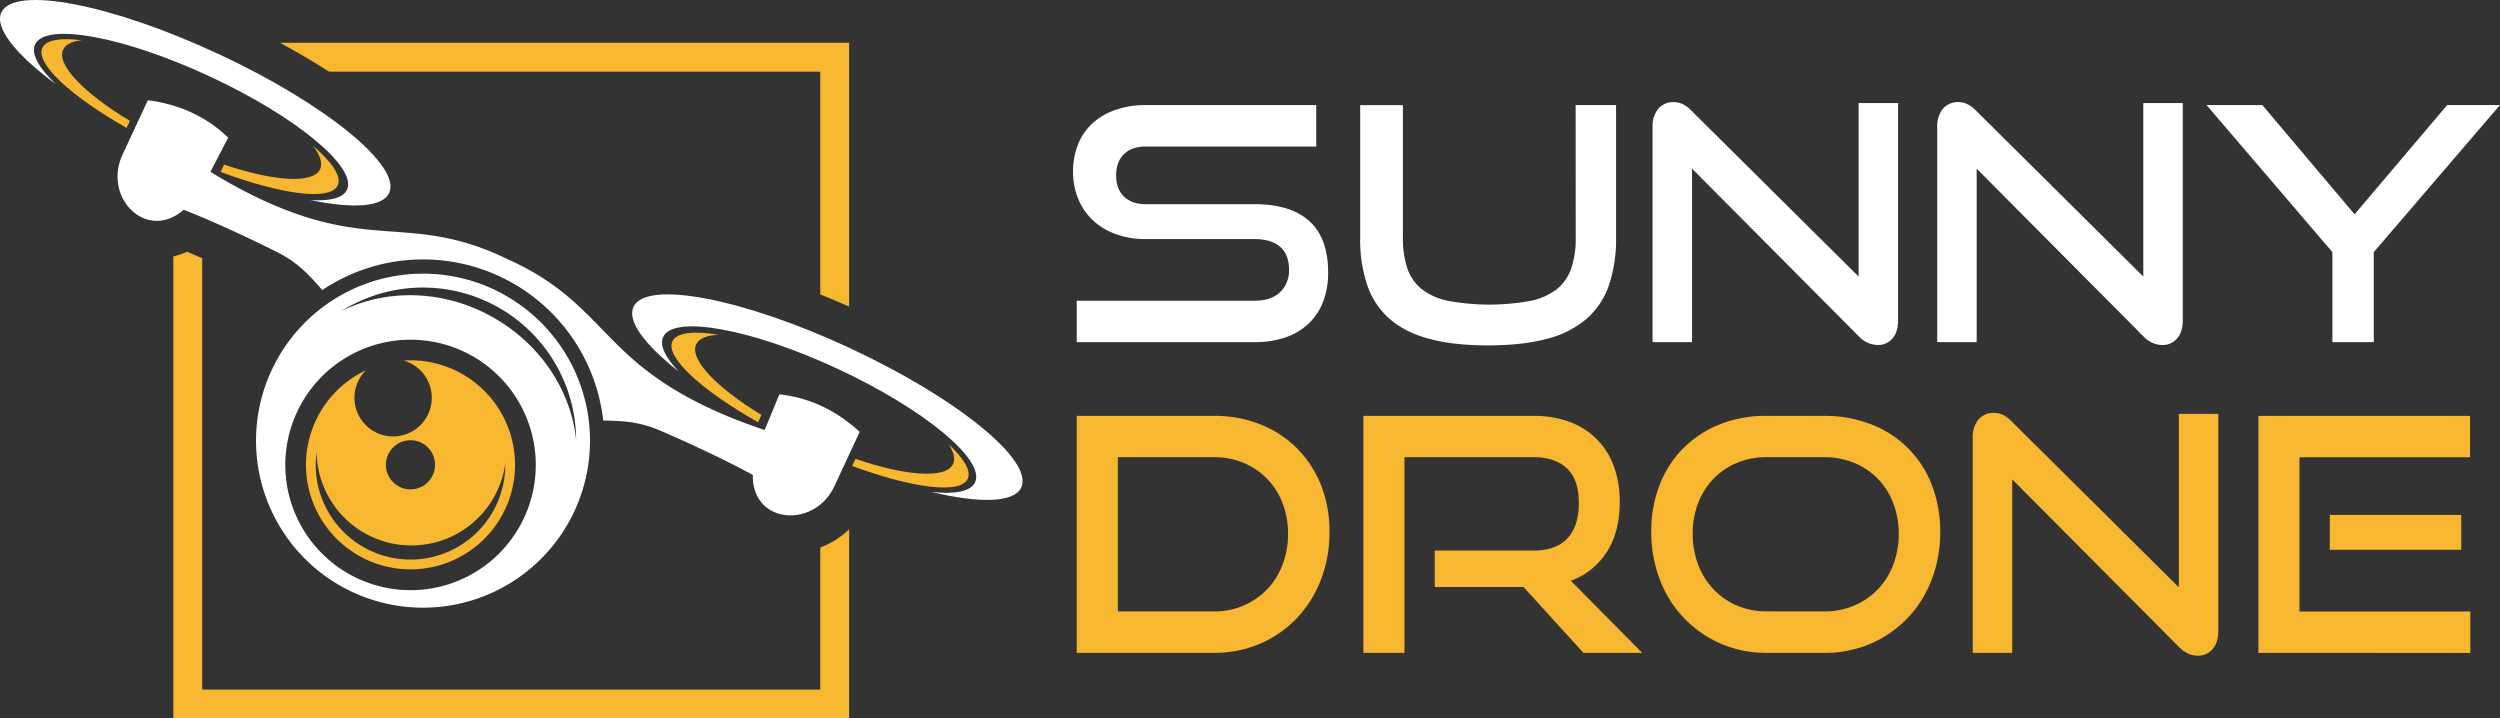 <svg id="Layer_1" data-name="Layer 1" xmlns="http://www.w3.org/2000/svg" viewBox="0 0 1058.02 304.07"><rect x="0" y="0" width="1058.02" height="304.07" fill="#333333" stroke="none"/><defs><style>.cls-1,.cls-4{fill:#fff;}.cls-2,.cls-3{fill:#f7b731;}.cls-3,.cls-4{fill-rule:evenodd;}</style></defs><path class="cls-1" d="M455.69,144.78V127.26H530.9q7,0,10.83-3.59a12.49,12.49,0,0,0,3.79-9.52q0-6.48-3.79-9.73t-10.83-3.24H484.8A36.15,36.15,0,0,1,472,99a27.5,27.5,0,0,1-9.66-5.94,25.91,25.91,0,0,1-6.07-9,29.92,29.92,0,0,1-2.14-11.45,31,31,0,0,1,2-11.24,24,24,0,0,1,5.93-8.9,28.15,28.15,0,0,1,9.73-5.87,38.28,38.28,0,0,1,13.25-2.14h72V62h-72q-6.07,0-9.38,3.24t-3.31,9q0,5.79,3.38,9t9.17,3.17h46q15.32,0,23.25,7.18t7.93,21.8a34.45,34.45,0,0,1-1.93,11.73,25.24,25.24,0,0,1-5.8,9.31,26.34,26.34,0,0,1-9.72,6.14,38.77,38.77,0,0,1-13.73,2.21Z"/><path class="cls-1" d="M666.82,44.46h17.11v56a61,61,0,0,1-3,20.21A33.25,33.25,0,0,1,671.37,135a41.44,41.44,0,0,1-16.77,8.41q-10.27,2.76-24.9,2.76t-24.77-2.76q-10.29-2.76-16.77-8.41a33.16,33.16,0,0,1-9.52-14.29,60.74,60.74,0,0,1-3-20.21v-56h18.08v56a39.91,39.91,0,0,0,1.86,13,19.36,19.36,0,0,0,6.07,8.83,26.87,26.87,0,0,0,11.25,5,96.49,96.49,0,0,0,34.78,0,26.83,26.83,0,0,0,11.24-5,19.28,19.28,0,0,0,6.07-8.83,39.62,39.62,0,0,0,1.87-13Z"/><path class="cls-1" d="M716.08,71.37v73.41h-16.7V53.71a11.42,11.42,0,0,1,2.42-7.66,8.15,8.15,0,0,1,6.55-2.83,8.85,8.85,0,0,1,3.73.83,13.38,13.38,0,0,1,3.72,2.76l70.79,70.24V43.63h16.7v91.91q0,5-2.41,7.73A8,8,0,0,1,794.6,146a11.24,11.24,0,0,1-8-3.72Z"/><path class="cls-1" d="M836.54,71.37v73.41H819.85V53.71a11.42,11.42,0,0,1,2.41-7.66,8.17,8.17,0,0,1,6.56-2.83,8.77,8.77,0,0,1,3.72.83,13.27,13.27,0,0,1,3.73,2.76l70.79,70.24V43.63h16.7v91.91q0,5-2.42,7.73a8,8,0,0,1-6.28,2.75,11.2,11.2,0,0,1-8-3.72Z"/><path class="cls-1" d="M987.09,144.78V106.7L933.83,44.46h23.6l39.05,46.23,39.19-46.23H1058l-53.4,62.24v38.08Z"/><path class="cls-2" d="M455.69,276.29V176h58.09a52.33,52.33,0,0,1,19.6,3.59,45.39,45.39,0,0,1,15.45,10.07A46.13,46.13,0,0,1,559,205.15a52.86,52.86,0,0,1,3.65,19.94A55.57,55.57,0,0,1,559,245.38a49.25,49.25,0,0,1-10.15,16.21,47.13,47.13,0,0,1-15.45,10.76,48.3,48.3,0,0,1-19.6,3.94Zm58.09-17.53a30.74,30.74,0,0,0,22.43-9.31A30.68,30.68,0,0,0,542.76,239a36.17,36.17,0,0,0,2.35-13.11,35.6,35.6,0,0,0-2.35-13,29.66,29.66,0,0,0-16.49-17,32,32,0,0,0-12.49-2.41H473.07v65.27Z"/><path class="cls-2" d="M670.13,276.29l-25.39-27.88H607.21V233H649q9.51,0,14.35-5.18t4.83-15q0-9.8-5-14.56T649,193.49H594.37v82.8H577V176h72a43.12,43.12,0,0,1,15.31,2.56,31.44,31.44,0,0,1,11.46,7.31A31.81,31.81,0,0,1,683,197.35a43.7,43.7,0,0,1,2.49,15.18q0,12.56-5.45,21.05a30.57,30.57,0,0,1-15.25,12.21L695,276.29Z"/><path class="cls-2" d="M747.54,276.29a47.42,47.42,0,0,1-19.38-3.94,47.73,47.73,0,0,1-25.67-27,55.37,55.37,0,0,1-3.66-20.29,53.58,53.58,0,0,1,3.66-20.15,44.64,44.64,0,0,1,10.21-15.52,46,46,0,0,1,15.46-9.94A52.34,52.34,0,0,1,747.54,176H772a53.68,53.68,0,0,1,19.94,3.59,44.44,44.44,0,0,1,25.6,25.6,53.64,53.64,0,0,1,3.58,19.94,55.57,55.57,0,0,1-3.65,20.29,48.77,48.77,0,0,1-10.22,16.21,48,48,0,0,1-15.52,10.76A48.65,48.65,0,0,1,772,276.29ZM772,258.76a32,32,0,0,0,12.69-2.48A29.94,29.94,0,0,0,801.22,239a36,36,0,0,0,2.35-13.11,35.39,35.39,0,0,0-2.35-13,29.5,29.5,0,0,0-16.56-17A32.82,32.82,0,0,0,772,193.49H747.54a32,32,0,0,0-12.49,2.41,29.62,29.62,0,0,0-9.86,6.7,30.79,30.79,0,0,0-6.49,10.21,35.4,35.4,0,0,0-2.34,13.11A36.16,36.16,0,0,0,718.7,239a31.33,31.33,0,0,0,6.49,10.42,30.1,30.1,0,0,0,9.86,6.83,31.15,31.15,0,0,0,12.49,2.48Z"/><path class="cls-2" d="M851.59,202.87v73.42h-16.7V185.21a11.37,11.37,0,0,1,2.42-7.66,8.17,8.17,0,0,1,6.55-2.83,8.85,8.85,0,0,1,3.73.83,13.38,13.38,0,0,1,3.72,2.76l70.79,70.24V175.14h16.7V267c0,3.31-.81,5.89-2.41,7.73a8,8,0,0,1-6.28,2.76c-2.86,0-5.52-1.24-8-3.73Z"/><path class="cls-2" d="M955.77,276.29V176h89.56v17.53H973.16v65.27h72.31v17.53ZM986,232.68V217.91h55.61v14.77Z"/><path class="cls-2" d="M359.36,224v80h-286V108.53a32.33,32.33,0,0,0,5.78-2c2.16.9,4.3,1.83,6.44,2.76V291.85H347.14V231.71A35.47,35.47,0,0,0,359.36,224Z"/><path class="cls-2" d="M118.49,18.12H359.36V129.75c-3.53-1.56-7.67-3.32-12.22-5.14V30.34H139.25c-6.72-4.35-13.7-8.42-20.76-12.22Z"/><path class="cls-3" d="M320.81,178.71c-24-13.59-39.35-27.61-36.25-34.26,1.74-3.74,9-4.52,19.55-2.79-4.95.24-8.3,1.56-9.48,4.09-2.94,6.32,8.66,18.31,27.62,29.85Z"/><path class="cls-3" d="M401.46,188c6.53,6.09,9.65,11.31,8.08,14.65-3.07,6.6-23.36,4-48.9-5.46l1.39-3c21.36,7.3,38.34,8.56,41.32,2.17,1-2.19.29-5.07-1.89-8.38Z"/><path class="cls-4" d="M359.76,147.37c45.34,21.11,77.76,47.5,72.44,58.94-3,6.51-17.64,6.77-38,1.89,9.87,1.08,16.63-.17,18.46-4.1,4.41-9.48-21.57-30.94-58-47.93s-69.6-23.06-74-13.58c-1.64,3.52.89,8.68,6.58,14.63-14.36-11.28-21.94-21.38-19.14-27.38,5.33-11.43,46.39-3.59,91.71,17.53Z"/><path class="cls-3" d="M93.38,72.76c25.83,9.64,46.45,12.36,49.54,5.71,1.74-3.74-2.31-9.77-10.44-16.76,3,3.94,4.14,7.37,3,9.89-2.94,6.32-19.59,5.15-40.62-1.94Z"/><path class="cls-3" d="M34.35,17c-8.86-1.09-14.85-.11-16.41,3.23-3.08,6.6,12,20.45,35.64,33.93l1.4-3C35.65,39.54,23.75,27.35,26.73,21c1-2.19,3.69-3.49,7.62-3.94Z"/><path class="cls-4" d="M92.3,22.78C47,1.67,5.9-6.18.57,5.26c-3,6.5,6.16,17.85,23,30.32C16.4,28.71,13,22.73,14.85,18.8c4.41-9.48,37.55-3.4,74,13.58s62.44,38.44,58,47.93c-1.63,3.5-7.21,4.88-15.44,4.37,17.89,3.72,30.49,3,33.29-3,5.32-11.44-27.11-37.83-72.43-58.94Z"/><path class="cls-4" d="M214.61,109.59C248,124.53,253.14,143,279.28,160.91c11,7.54,25.12,14.65,44.32,21.07q3.13-7.54,6.24-15.07c13,1.39,24.23,6.91,34,15.85l-10.72,23c-8.48,18.21-35,16-34.51-4.76-11.67-6.33-24.68-12.42-38.32-18.4-9.66-4.22-16.24-4.45-25-4.65a76.72,76.72,0,0,0-118.89-55.21c-6-6.76-10.36-11.73-19.95-16.47-13.35-6.61-26.37-12.64-38.74-17.5-15.61,13.71-34.33-5.15-25.84-23.37l10.71-23c13.16,1.76,24.63,6.81,34,15.85q-3.76,7.23-7.52,14.47C106.34,83.3,120.85,89.5,133.72,93.1c30.49,8.52,48,.58,80.89,16.49Z"/><path class="cls-4" d="M213,124.54a70.67,70.67,0,1,1-95.95,28,70.66,70.66,0,0,1,96-28Zm-2.82,5.15a64.78,64.78,0,0,1,33.64,56.62c-2.08-20.8-15-40.94-35.94-52.44s-44.88-11.55-63.53-2.13a64.79,64.79,0,0,1,65.83-2.05Zm-11,20.58a53,53,0,1,1-71.9,21,53,53,0,0,1,71.9-21Z"/><path class="cls-3" d="M195,157.93a44.24,44.24,0,1,1-40.14-1.22A16.36,16.36,0,1,0,174.25,154a16.18,16.18,0,0,0-3.44-1.41A44.07,44.07,0,0,1,195,157.93Zm18.83,38.29a40.11,40.11,0,1,1-79.84-5,40.11,40.11,0,0,0,79.84,5Zm-35.11-8.63a10.4,10.4,0,1,1-14.12,4.12,10.41,10.41,0,0,1,14.12-4.12Z"/></svg>